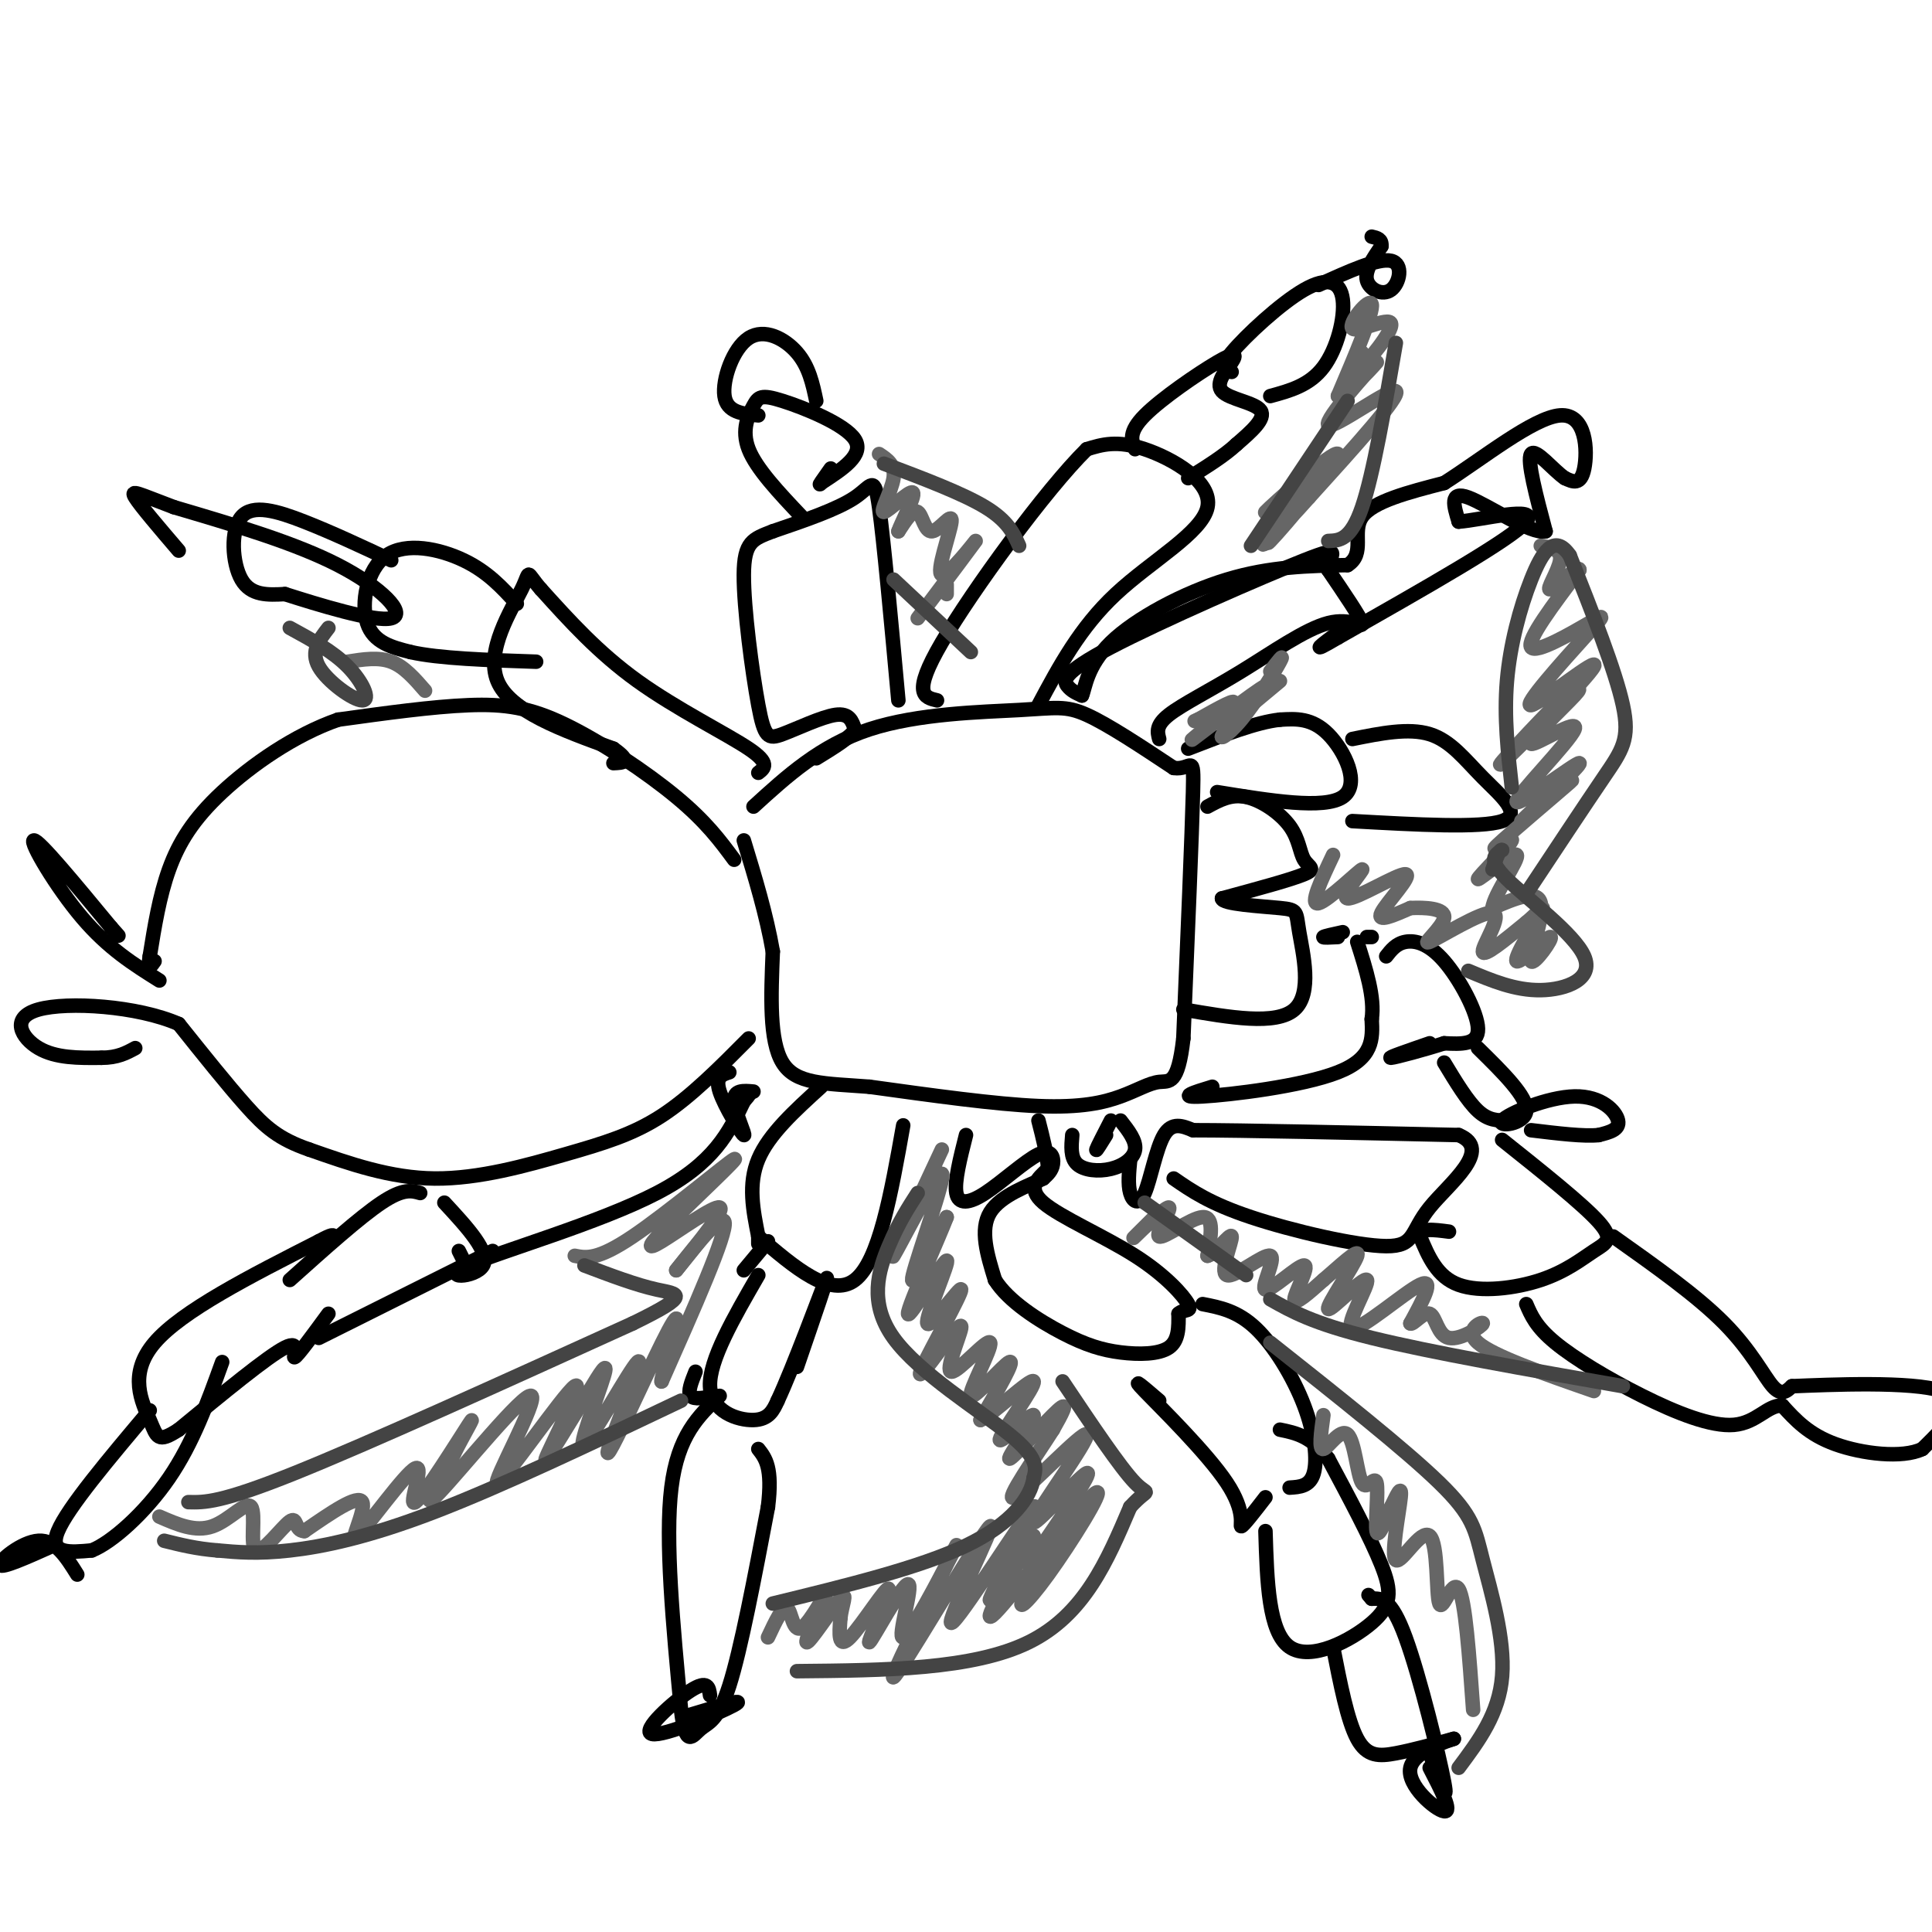<svg viewBox='0 0 400 400' version='1.1' xmlns='http://www.w3.org/2000/svg' xmlns:xlink='http://www.w3.org/1999/xlink'><g fill='none' stroke='#000000' stroke-width='3' stroke-linecap='round' stroke-linejoin='round'><path d='M156,167c6.946,-6.345 13.893,-12.690 24,-16c10.107,-3.310 23.375,-3.583 31,-4c7.625,-0.417 9.607,-0.976 14,1c4.393,1.976 11.196,6.488 18,11'/><path d='M243,159c3.778,0.556 4.222,-3.556 4,5c-0.222,8.556 -1.111,29.778 -2,51'/><path d='M245,215c-1.116,9.791 -2.907,8.769 -5,9c-2.093,0.231 -4.486,1.716 -8,3c-3.514,1.284 -8.147,2.367 -17,2c-8.853,-0.367 -21.927,-2.183 -35,-4'/><path d='M180,225c-9.356,-0.711 -15.244,-0.489 -18,-5c-2.756,-4.511 -2.378,-13.756 -2,-23'/><path d='M160,197c-1.333,-7.667 -3.667,-15.333 -6,-23'/><path d='M152,178c-2.905,-3.935 -5.810,-7.869 -12,-13c-6.190,-5.131 -15.667,-11.458 -23,-15c-7.333,-3.542 -12.524,-4.298 -20,-4c-7.476,0.298 -17.238,1.649 -27,3'/><path d='M70,149c-9.000,3.119 -18.000,9.417 -24,15c-6.000,5.583 -9.000,10.452 -11,16c-2.000,5.548 -3.000,11.774 -4,18'/><path d='M31,198c-0.500,3.167 0.250,2.083 1,1'/><path d='M155,215c-5.994,6.042 -11.988,12.083 -18,16c-6.012,3.917 -12.042,5.708 -20,8c-7.958,2.292 -17.845,5.083 -27,5c-9.155,-0.083 -17.577,-3.042 -26,-6'/><path d='M64,238c-6.311,-2.178 -9.089,-4.622 -13,-9c-3.911,-4.378 -8.956,-10.689 -14,-17'/><path d='M37,212c-8.571,-3.762 -23.000,-4.667 -29,-3c-6.000,1.667 -3.571,5.905 0,8c3.571,2.095 8.286,2.048 13,2'/><path d='M21,219c3.333,0.000 5.167,-1.000 7,-2'/><path d='M33,203c-5.289,-3.311 -10.578,-6.622 -16,-13c-5.422,-6.378 -10.978,-15.822 -10,-16c0.978,-0.178 8.489,8.911 16,18'/><path d='M23,192c2.667,3.000 1.333,1.500 0,0'/><path d='M250,167c2.426,-1.329 4.852,-2.657 8,-2c3.148,0.657 7.019,3.300 9,6c1.981,2.700 2.072,5.458 3,7c0.928,1.542 2.694,1.869 0,3c-2.694,1.131 -9.847,3.065 -17,5'/><path d='M253,186c-0.097,1.179 8.159,1.625 12,2c3.841,0.375 3.265,0.678 4,5c0.735,4.322 2.781,12.663 -1,16c-3.781,3.337 -13.391,1.668 -23,0'/><path d='M170,225c-5.417,4.917 -10.833,9.833 -13,15c-2.167,5.167 -1.083,10.583 0,16'/><path d='M157,256c0.000,2.667 0.000,1.333 0,0'/><path d='M157,256c7.500,6.417 15.000,12.833 20,9c5.000,-3.833 7.500,-17.917 10,-32'/><path d='M159,257c0.000,0.000 -5.000,6.000 -5,6'/><path d='M144,284c-0.833,2.083 -1.667,4.167 -1,5c0.667,0.833 2.833,0.417 5,0'/><path d='M157,264c-5.111,8.844 -10.222,17.689 -10,23c0.222,5.311 5.778,7.089 9,7c3.222,-0.089 4.111,-2.044 5,-4'/><path d='M161,290c3.267,-6.978 8.933,-22.422 10,-25c1.067,-2.578 -2.467,7.711 -6,18'/><path d='M149,289c-4.333,4.083 -8.667,8.167 -10,19c-1.333,10.833 0.333,28.417 2,46'/><path d='M141,354c0.952,8.119 2.333,5.417 4,4c1.667,-1.417 3.619,-1.548 6,-9c2.381,-7.452 5.190,-22.226 8,-37'/><path d='M159,312c1.000,-8.167 -0.500,-10.083 -2,-12'/><path d='M147,351c-0.226,-1.631 -0.452,-3.262 -4,-1c-3.548,2.262 -10.417,8.417 -8,9c2.417,0.583 14.119,-4.405 17,-6c2.881,-1.595 -3.060,0.202 -9,2'/><path d='M200,235c-1.219,4.818 -2.437,9.636 -2,12c0.437,2.364 2.530,2.273 6,0c3.470,-2.273 8.319,-6.727 11,-8c2.681,-1.273 3.195,0.636 3,2c-0.195,1.364 -1.097,2.182 -2,3'/><path d='M216,244c-2.800,1.400 -8.800,3.400 -11,7c-2.200,3.600 -0.600,8.800 1,14'/><path d='M206,265c2.751,4.421 9.129,8.474 14,11c4.871,2.526 8.234,3.526 12,4c3.766,0.474 7.933,0.421 10,-1c2.067,-1.421 2.033,-4.211 2,-7'/><path d='M244,272c1.123,-1.083 2.930,-0.290 2,-2c-0.930,-1.710 -4.596,-5.922 -11,-10c-6.404,-4.078 -15.544,-8.022 -19,-11c-3.456,-2.978 -1.228,-4.989 1,-7'/><path d='M217,242c-0.167,-2.833 -1.083,-6.417 -2,-10'/><path d='M240,290c-3.131,-2.690 -6.262,-5.381 -3,-2c3.262,3.381 12.917,12.833 17,19c4.083,6.167 2.595,9.048 3,9c0.405,-0.048 2.702,-3.024 5,-6'/><path d='M267,308c2.107,-0.131 4.214,-0.262 5,-3c0.786,-2.738 0.250,-8.083 -2,-14c-2.250,-5.917 -6.214,-12.405 -10,-16c-3.786,-3.595 -7.393,-4.298 -11,-5'/><path d='M262,317c0.315,10.482 0.631,20.964 5,24c4.369,3.036 12.792,-1.375 17,-5c4.208,-3.625 4.202,-6.464 2,-12c-2.202,-5.536 -6.601,-13.768 -11,-22'/><path d='M275,302c-3.500,-4.667 -6.750,-5.333 -10,-6'/><path d='M276,341c1.489,7.622 2.978,15.244 5,19c2.022,3.756 4.578,3.644 8,3c3.422,-0.644 7.711,-1.822 12,-3'/><path d='M301,360c-0.631,0.250 -8.208,2.375 -9,6c-0.792,3.625 5.202,8.750 7,9c1.798,0.250 -0.601,-4.375 -3,-9'/><path d='M296,363c2.000,5.689 4.000,11.378 3,6c-1.000,-5.378 -5.000,-21.822 -8,-30c-3.000,-8.178 -5.000,-8.089 -7,-8'/><path d='M284,331c-1.167,-1.333 -0.583,-0.667 0,0'/><path d='M230,232c-1.417,2.750 -2.833,5.500 -3,6c-0.167,0.500 0.917,-1.250 2,-3'/><path d='M222,235c-0.202,2.339 -0.405,4.679 1,6c1.405,1.321 4.417,1.625 7,1c2.583,-0.625 4.738,-2.179 5,-4c0.262,-1.821 -1.369,-3.911 -3,-6'/><path d='M234,240c-0.256,2.607 -0.512,5.214 0,7c0.512,1.786 1.792,2.750 3,0c1.208,-2.750 2.345,-9.214 4,-12c1.655,-2.786 3.827,-1.893 6,-1'/><path d='M247,234c10.167,0.000 32.583,0.500 55,1'/><path d='M302,235c7.300,2.997 -1.951,9.989 -6,15c-4.049,5.011 -2.898,8.041 -9,8c-6.102,-0.041 -19.458,-3.155 -28,-6c-8.542,-2.845 -12.271,-5.423 -16,-8'/><path d='M311,236c8.356,6.663 16.711,13.327 20,17c3.289,3.673 1.510,4.356 -1,6c-2.510,1.644 -5.753,4.250 -11,6c-5.247,1.750 -12.499,2.643 -17,1c-4.501,-1.643 -6.250,-5.821 -8,-10'/><path d='M294,256c-0.333,-1.833 2.833,-1.417 6,-1'/><path d='M334,256c8.689,6.156 17.378,12.311 23,18c5.622,5.689 8.178,10.911 10,13c1.822,2.089 2.911,1.044 4,0'/><path d='M371,287c7.689,-0.311 24.911,-1.089 31,1c6.089,2.089 1.044,7.044 -4,12'/><path d='M398,300c-4.133,2.000 -12.467,1.000 -18,-1c-5.533,-2.000 -8.267,-5.000 -11,-8'/><path d='M369,291c-3.083,-0.118 -5.290,3.587 -10,4c-4.710,0.413 -11.922,-2.466 -19,-6c-7.078,-3.534 -14.022,-7.724 -18,-11c-3.978,-3.276 -4.989,-5.638 -6,-8'/><path d='M251,225c-3.800,1.156 -7.600,2.311 -2,2c5.600,-0.311 20.600,-2.089 28,-5c7.400,-2.911 7.200,-6.956 7,-11'/><path d='M284,211c0.667,-4.500 -1.167,-10.250 -3,-16'/><path d='M284,194c0.000,0.000 -1.000,0.000 -1,0'/><path d='M277,194c-1.583,0.083 -3.167,0.167 -3,0c0.167,-0.167 2.083,-0.583 4,-1'/><path d='M287,198c1.036,-1.321 2.071,-2.643 4,-3c1.929,-0.357 4.750,0.250 8,4c3.250,3.750 6.929,10.643 7,14c0.071,3.357 -3.464,3.179 -7,3'/><path d='M299,216c-3.889,1.267 -10.111,2.933 -11,3c-0.889,0.067 3.556,-1.467 8,-3'/><path d='M299,220c2.417,4.000 4.833,8.000 7,10c2.167,2.000 4.083,2.000 6,2'/><path d='M306,217c5.169,5.081 10.338,10.163 10,13c-0.338,2.837 -6.183,3.431 -5,2c1.183,-1.431 9.396,-4.885 15,-5c5.604,-0.115 8.601,3.110 9,5c0.399,1.890 -1.801,2.445 -4,3'/><path d='M331,235c-3.000,0.333 -8.500,-0.333 -14,-1'/><path d='M252,164c11.089,1.800 22.178,3.600 26,1c3.822,-2.600 0.378,-9.600 -3,-13c-3.378,-3.400 -6.689,-3.200 -10,-3'/><path d='M265,149c-4.833,0.500 -11.917,3.250 -19,6'/><path d='M280,170c13.321,0.744 26.643,1.488 31,0c4.357,-1.488 -0.250,-5.208 -4,-9c-3.750,-3.792 -6.643,-7.655 -11,-9c-4.357,-1.345 -10.179,-0.173 -16,1'/><path d='M240,153c-0.375,-1.415 -0.750,-2.829 2,-5c2.750,-2.171 8.624,-5.097 15,-9c6.376,-3.903 13.255,-8.781 18,-10c4.745,-1.219 7.356,1.223 7,0c-0.356,-1.223 -3.678,-6.112 -7,-11'/><path d='M275,118c0.056,-3.124 3.695,-5.435 -5,-2c-8.695,3.435 -29.726,12.617 -40,18c-10.274,5.383 -9.793,6.967 -9,8c0.793,1.033 1.896,1.517 3,2'/><path d='M224,144c0.690,-1.440 0.917,-6.042 6,-11c5.083,-4.958 15.024,-10.274 24,-13c8.976,-2.726 16.988,-2.863 25,-3'/><path d='M279,117c3.800,-2.378 0.800,-6.822 3,-10c2.200,-3.178 9.600,-5.089 17,-7'/><path d='M299,100c7.714,-4.881 18.500,-13.583 24,-14c5.500,-0.417 5.714,7.452 5,11c-0.714,3.548 -2.357,2.774 -4,2'/><path d='M324,99c-2.311,-1.511 -6.089,-6.289 -7,-5c-0.911,1.289 1.044,8.644 3,16'/><path d='M320,110c-3.000,0.711 -12.000,-5.511 -16,-7c-4.000,-1.489 -3.000,1.756 -2,5'/><path d='M302,108c4.533,-0.289 16.867,-3.511 14,0c-2.867,3.511 -20.933,13.756 -39,24'/><path d='M277,132c-6.500,3.833 -3.250,1.417 0,-1'/><path d='M215,146c4.298,-8.042 8.595,-16.083 16,-23c7.405,-6.917 17.917,-12.708 19,-18c1.083,-5.292 -7.262,-10.083 -13,-12c-5.738,-1.917 -8.869,-0.958 -12,0'/><path d='M225,93c-8.489,8.356 -23.711,29.244 -30,40c-6.289,10.756 -3.644,11.378 -1,12'/><path d='M235,93c-0.727,-1.756 -1.454,-3.512 2,-7c3.454,-3.488 11.088,-8.708 15,-11c3.912,-2.292 4.100,-1.656 3,0c-1.100,1.656 -3.488,4.330 -2,6c1.488,1.670 6.854,2.334 8,4c1.146,1.666 -1.927,4.333 -5,7'/><path d='M256,92c-2.500,2.333 -6.250,4.667 -10,7'/><path d='M255,77c-1.442,-0.260 -2.884,-0.520 0,-4c2.884,-3.480 10.093,-10.180 15,-13c4.907,-2.820 7.514,-1.759 8,2c0.486,3.759 -1.147,10.217 -4,14c-2.853,3.783 -6.927,4.892 -11,6'/><path d='M273,59c6.173,-2.810 12.345,-5.619 15,-5c2.655,0.619 1.792,4.667 0,6c-1.792,1.333 -4.512,-0.048 -5,-2c-0.488,-1.952 1.256,-4.476 3,-7'/><path d='M286,51c0.167,-1.500 -0.917,-1.750 -2,-2'/><path d='M186,145c-1.511,-16.511 -3.022,-33.022 -4,-40c-0.978,-6.978 -1.422,-4.422 -5,-2c-3.578,2.422 -10.289,4.711 -17,7'/><path d='M160,110c-4.133,1.600 -5.967,2.100 -6,9c-0.033,6.900 1.733,20.200 3,27c1.267,6.800 2.033,7.100 5,6c2.967,-1.100 8.133,-3.600 11,-4c2.867,-0.400 3.433,1.300 4,3'/><path d='M177,151c-0.667,1.500 -4.333,3.750 -8,6'/><path d='M166,107c-4.711,-4.978 -9.423,-9.955 -11,-14c-1.577,-4.045 -0.021,-7.156 1,-9c1.021,-1.844 1.506,-2.419 6,-1c4.494,1.419 12.998,4.834 15,8c2.002,3.166 -2.499,6.083 -7,9'/><path d='M170,100c-0.833,1.000 0.583,-1.000 2,-3'/><path d='M169,83c-0.750,-3.554 -1.500,-7.107 -4,-10c-2.500,-2.893 -6.750,-5.125 -10,-3c-3.250,2.125 -5.500,8.607 -5,12c0.500,3.393 3.750,3.696 7,4'/><path d='M157,160c1.267,-0.978 2.533,-1.956 -2,-5c-4.533,-3.044 -14.867,-8.156 -23,-14c-8.133,-5.844 -14.067,-12.422 -20,-19'/><path d='M112,122c-3.417,-3.905 -1.958,-4.167 -4,0c-2.042,4.167 -7.583,12.762 -5,19c2.583,6.238 13.292,10.119 24,14'/><path d='M127,155c4.000,2.833 2.000,2.917 0,3'/><path d='M107,125c-3.012,-3.310 -6.024,-6.619 -11,-9c-4.976,-2.381 -11.917,-3.833 -16,-1c-4.083,2.833 -5.310,9.952 -4,14c1.310,4.048 5.155,5.024 9,6'/><path d='M85,135c5.833,1.333 15.917,1.667 26,2'/><path d='M81,116c-6.190,-2.899 -12.381,-5.798 -18,-8c-5.619,-2.202 -10.667,-3.708 -13,-1c-2.333,2.708 -1.952,9.631 0,13c1.952,3.369 5.476,3.185 9,3'/><path d='M59,123c6.619,2.107 18.667,5.875 22,5c3.333,-0.875 -2.048,-6.393 -11,-11c-8.952,-4.607 -21.476,-8.304 -34,-12'/><path d='M36,105c-7.467,-2.800 -9.133,-3.800 -8,-2c1.133,1.800 5.067,6.400 9,11'/><path d='M87,247c-1.750,-0.500 -3.500,-1.000 -8,2c-4.500,3.000 -11.750,9.500 -19,16'/><path d='M92,249c4.774,5.161 9.548,10.321 8,13c-1.548,2.679 -9.417,2.875 -3,0c6.417,-2.875 27.119,-8.821 39,-15c11.881,-6.179 14.940,-12.589 18,-19'/><path d='M154,228c2.667,-3.000 0.333,-1.000 -2,1'/><path d='M102,259c0.000,0.000 -36.000,18.000 -36,18'/><path d='M68,272c-3.222,4.400 -6.444,8.800 -7,9c-0.556,0.200 1.556,-3.800 -2,-2c-3.556,1.800 -12.778,9.400 -22,17'/><path d='M37,296c-4.417,2.881 -4.458,1.583 -6,-2c-1.542,-3.583 -4.583,-9.452 1,-16c5.583,-6.548 19.792,-13.774 34,-21'/><path d='M66,257c5.500,-3.000 2.250,0.000 -1,3'/><path d='M31,292c-8.500,10.083 -17.000,20.167 -19,25c-2.000,4.833 2.500,4.417 7,4'/><path d='M19,321c4.156,-1.644 11.044,-7.756 16,-15c4.956,-7.244 7.978,-15.622 11,-24'/><path d='M151,222c-1.494,0.476 -2.988,0.952 -2,4c0.988,3.048 4.458,8.667 5,9c0.542,0.333 -1.845,-4.619 -2,-7c-0.155,-2.381 1.923,-2.190 4,-2'/><path d='M95,259c0.000,0.000 2.000,4.000 2,4'/><path d='M16,326c-2.244,-3.600 -4.489,-7.200 -8,-7c-3.511,0.200 -8.289,4.200 -8,5c0.289,0.800 5.644,-1.600 11,-4'/></g>
<g fill='none' stroke='#666666' stroke-width='3' stroke-linecap='round' stroke-linejoin='round'><path d='M195,238c-5.577,11.917 -11.155,23.833 -10,22c1.155,-1.833 9.042,-17.417 10,-17c0.958,0.417 -5.012,16.833 -6,21c-0.988,4.167 3.006,-3.917 7,-12'/><path d='M196,252c-1.320,3.602 -8.121,18.608 -8,20c0.121,1.392 7.162,-10.829 8,-11c0.838,-0.171 -4.528,11.707 -4,13c0.528,1.293 6.950,-7.998 7,-7c0.050,0.998 -6.271,12.285 -8,16c-1.729,3.715 1.136,-0.143 4,-4'/><path d='M195,279c1.804,-2.227 4.315,-5.795 4,-4c-0.315,1.795 -3.454,8.953 -2,9c1.454,0.047 7.503,-7.018 8,-6c0.497,1.018 -4.559,10.120 -4,11c0.559,0.880 6.731,-6.463 8,-7c1.269,-0.537 -2.366,5.731 -6,12'/><path d='M203,294c2.135,-0.817 10.474,-8.858 11,-8c0.526,0.858 -6.760,10.617 -7,12c-0.240,1.383 6.564,-5.609 7,-5c0.436,0.609 -5.498,8.818 -5,9c0.498,0.182 7.428,-7.662 10,-10c2.572,-2.338 0.786,0.831 -1,4'/><path d='M218,296c-3.113,4.930 -10.395,15.255 -8,14c2.395,-1.255 14.467,-14.089 15,-13c0.533,1.089 -10.472,16.101 -11,18c-0.528,1.899 9.421,-9.315 11,-10c1.579,-0.685 -5.210,9.157 -12,19'/><path d='M213,324c1.786,-1.338 12.251,-14.184 14,-15c1.749,-0.816 -5.219,10.397 -10,17c-4.781,6.603 -7.374,8.595 -4,3c3.374,-5.595 12.716,-18.775 11,-17c-1.716,1.775 -14.490,18.507 -18,22c-3.510,3.493 2.245,-6.254 8,-16'/><path d='M214,318c-1.682,2.139 -9.887,15.485 -9,13c0.887,-2.485 10.868,-20.801 9,-19c-1.868,1.801 -15.583,23.720 -17,24c-1.417,0.280 9.465,-21.078 8,-20c-1.465,1.078 -15.276,24.594 -19,30c-3.724,5.406 2.638,-7.297 9,-20'/><path d='M195,326c2.510,-5.279 4.286,-8.477 2,-4c-2.286,4.477 -8.634,16.627 -10,17c-1.366,0.373 2.250,-11.033 1,-11c-1.250,0.033 -7.366,11.504 -8,12c-0.634,0.496 4.214,-9.982 4,-11c-0.214,-1.018 -5.490,7.423 -8,10c-2.510,2.577 -2.255,-0.712 -2,-4'/><path d='M174,335c0.200,-2.270 1.699,-5.945 0,-4c-1.699,1.945 -6.596,9.510 -7,9c-0.404,-0.510 3.686,-9.095 4,-10c0.314,-0.905 -3.146,5.872 -5,7c-1.854,1.128 -2.101,-3.392 -3,-4c-0.899,-0.608 -2.449,2.696 -4,6'/><path d='M119,260c2.345,0.463 4.690,0.926 12,-4c7.310,-4.926 19.586,-15.240 21,-16c1.414,-0.760 -8.033,8.033 -13,13c-4.967,4.967 -5.453,6.106 -2,4c3.453,-2.106 10.844,-7.459 12,-7c1.156,0.459 -3.922,6.729 -9,13'/><path d='M140,263c1.400,-1.667 9.400,-12.333 10,-10c0.600,2.333 -6.200,17.667 -13,33'/><path d='M137,286c-0.733,0.948 3.936,-13.183 3,-13c-0.936,0.183 -7.477,14.680 -11,22c-3.523,7.320 -4.030,7.461 -2,2c2.030,-5.461 6.596,-16.526 5,-15c-1.596,1.526 -9.353,15.642 -11,17c-1.647,1.358 2.815,-10.040 4,-14c1.185,-3.960 -0.908,-0.480 -3,3'/><path d='M122,288c-3.180,4.974 -9.629,15.908 -9,14c0.629,-1.908 8.337,-16.658 6,-15c-2.337,1.658 -14.719,19.723 -16,20c-1.281,0.277 8.540,-17.233 7,-18c-1.540,-0.767 -14.440,15.209 -19,20c-4.560,4.791 -0.780,-1.605 3,-8'/><path d='M94,301c1.867,-3.752 5.035,-9.131 3,-6c-2.035,3.131 -9.275,14.773 -11,16c-1.725,1.227 2.063,-7.960 0,-7c-2.063,0.960 -9.979,12.066 -12,14c-2.021,1.934 1.851,-5.305 1,-7c-0.851,-1.695 -6.426,2.152 -12,6'/><path d='M63,317c-2.103,-0.054 -1.359,-3.188 -3,-2c-1.641,1.188 -5.667,6.700 -7,6c-1.333,-0.700 0.026,-7.612 -1,-9c-1.026,-1.388 -4.436,2.746 -8,4c-3.564,1.254 -7.282,-0.373 -11,-2'/><path d='M274,293c-0.501,3.625 -1.002,7.250 0,7c1.002,-0.250 3.506,-4.376 5,-3c1.494,1.376 1.978,8.256 3,10c1.022,1.744 2.583,-1.646 3,0c0.417,1.646 -0.309,8.327 0,10c0.309,1.673 1.655,-1.664 3,-5'/><path d='M288,312c1.087,-2.167 2.304,-5.084 2,-2c-0.304,3.084 -2.128,12.169 -1,13c1.128,0.831 5.210,-6.592 7,-5c1.790,1.592 1.290,12.198 2,14c0.710,1.802 2.632,-5.199 4,-3c1.368,2.199 2.184,13.600 3,25'/><path d='M239,252c-2.614,2.596 -5.228,5.193 -4,4c1.228,-1.193 6.298,-6.175 7,-6c0.702,0.175 -2.965,5.509 -2,6c0.965,0.491 6.561,-3.860 9,-4c2.439,-0.140 1.719,3.930 1,8'/><path d='M250,260c1.509,-0.258 4.781,-4.902 5,-4c0.219,0.902 -2.616,7.350 -1,8c1.616,0.650 7.682,-4.497 9,-4c1.318,0.497 -2.111,6.638 -1,7c1.111,0.362 6.761,-5.056 8,-5c1.239,0.056 -1.932,5.588 -2,7c-0.068,1.412 2.966,-1.294 6,-4'/><path d='M274,265c3.037,-2.572 7.631,-7.002 7,-5c-0.631,2.002 -6.487,10.437 -6,11c0.487,0.563 7.316,-6.746 8,-6c0.684,0.746 -4.777,9.547 -3,10c1.777,0.453 10.794,-7.442 14,-9c3.206,-1.558 0.603,3.221 -2,8'/><path d='M292,274c0.492,0.424 2.723,-2.516 4,-2c1.277,0.516 1.600,4.489 4,5c2.400,0.511 6.877,-2.439 7,-3c0.123,-0.561 -4.108,1.268 -1,4c3.108,2.732 13.554,6.366 24,10'/><path d='M276,177c-2.489,5.259 -4.978,10.519 -3,10c1.978,-0.519 8.422,-6.816 9,-7c0.578,-0.184 -4.711,5.744 -3,6c1.711,0.256 10.422,-5.162 12,-5c1.578,0.162 -3.978,5.903 -5,8c-1.022,2.097 2.489,0.548 6,-1'/><path d='M292,188c2.923,-0.142 7.231,0.003 7,2c-0.231,1.997 -5.000,5.844 -3,5c2.000,-0.844 10.769,-6.381 13,-6c2.231,0.381 -2.077,6.680 -2,8c0.077,1.320 4.538,-2.340 9,-6'/><path d='M316,191c2.511,-2.105 4.289,-4.368 3,-2c-1.289,2.368 -5.644,9.367 -5,10c0.644,0.633 6.286,-5.098 7,-5c0.714,0.098 -3.500,6.026 -4,5c-0.500,-1.026 2.714,-9.008 2,-12c-0.714,-2.992 -5.357,-0.996 -10,1'/><path d='M309,188c0.217,-2.791 5.761,-10.270 5,-11c-0.761,-0.730 -7.825,5.288 -8,5c-0.175,-0.288 6.541,-6.881 7,-8c0.459,-1.119 -5.338,3.237 -3,1c2.338,-2.237 12.811,-11.068 15,-13c2.189,-1.932 -3.905,3.034 -10,8'/><path d='M315,170c2.205,-2.235 12.718,-11.821 12,-12c-0.718,-0.179 -12.668,9.049 -13,8c-0.332,-1.049 10.952,-12.374 12,-15c1.048,-2.626 -8.141,3.447 -9,3c-0.859,-0.447 6.612,-7.413 9,-10c2.388,-2.587 -0.306,-0.793 -3,1'/><path d='M323,145c-4.589,4.498 -14.562,15.243 -12,13c2.562,-2.243 17.658,-17.474 19,-20c1.342,-2.526 -11.068,7.655 -13,8c-1.932,0.345 6.616,-9.145 11,-14c4.384,-4.855 4.603,-5.076 1,-3c-3.603,2.076 -11.030,6.450 -12,5c-0.970,-1.450 4.515,-8.725 10,-16'/><path d='M327,118c0.024,-1.250 -4.917,3.625 -6,4c-1.083,0.375 1.690,-3.750 2,-6c0.310,-2.250 -1.845,-2.625 -4,-3'/><path d='M282,73c-1.501,2.923 -3.002,5.847 -1,4c2.002,-1.847 7.506,-8.464 7,-10c-0.506,-1.536 -7.021,2.010 -8,1c-0.979,-1.010 3.577,-6.574 4,-5c0.423,1.574 -3.289,10.287 -7,19'/><path d='M277,82c1.616,0.384 9.155,-8.155 8,-7c-1.155,1.155 -11.003,12.003 -10,13c1.003,0.997 12.858,-7.858 14,-7c1.142,0.858 -8.429,11.429 -18,22'/><path d='M271,103c-5.753,6.498 -11.137,11.743 -9,9c2.137,-2.743 11.794,-13.472 11,-14c-0.794,-0.528 -12.037,9.147 -11,8c1.037,-1.147 14.356,-13.117 15,-12c0.644,1.117 -11.387,15.319 -14,18c-2.613,2.681 4.194,-6.160 11,-15'/><path d='M274,97c0.167,-0.333 -4.917,6.333 -10,13'/><path d='M265,141c0.000,0.000 -6.000,5.000 -6,5'/><path d='M263,139c1.557,-2.042 3.114,-4.084 2,-2c-1.114,2.084 -4.900,8.295 -8,12c-3.100,3.705 -5.513,4.904 -3,2c2.513,-2.904 9.952,-9.913 8,-9c-1.952,0.913 -13.295,9.746 -15,11c-1.705,1.254 6.227,-5.070 8,-7c1.773,-1.930 -2.614,0.535 -7,3'/><path d='M248,149c-1.167,0.500 -0.583,0.250 0,0'/><path d='M196,123c0.000,0.000 0.000,-2.000 0,-2'/><path d='M190,128c5.953,-7.915 11.906,-15.831 12,-16c0.094,-0.169 -5.671,7.408 -7,7c-1.329,-0.408 1.778,-8.800 2,-11c0.222,-2.200 -2.440,1.792 -4,2c-1.560,0.208 -2.017,-3.369 -3,-4c-0.983,-0.631 -2.491,1.685 -4,4'/><path d='M186,110c0.466,-1.531 3.630,-7.359 3,-8c-0.630,-0.641 -5.054,3.904 -6,4c-0.946,0.096 1.587,-4.258 2,-7c0.413,-2.742 -1.293,-3.871 -3,-5'/><path d='M88,143c-2.167,-2.500 -4.333,-5.000 -7,-6c-2.667,-1.000 -5.833,-0.500 -9,0'/></g>
<g fill='none' stroke='#444444' stroke-width='3' stroke-linecap='round' stroke-linejoin='round'><path d='M190,247c-1.964,3.042 -3.929,6.083 -6,11c-2.071,4.917 -4.250,11.708 1,19c5.250,7.292 17.929,15.083 24,20c6.071,4.917 5.536,6.958 5,9'/><path d='M214,306c-0.556,3.978 -4.444,9.422 -14,14c-9.556,4.578 -24.778,8.289 -40,12'/><path d='M165,346c18.250,-0.167 36.500,-0.333 48,-6c11.500,-5.667 16.250,-16.833 21,-28'/><path d='M234,312c4.156,-4.533 4.044,-1.867 1,-5c-3.044,-3.133 -9.022,-12.067 -15,-21'/><path d='M141,290c-18.533,8.822 -37.067,17.644 -51,23c-13.933,5.356 -23.267,7.244 -30,8c-6.733,0.756 -10.867,0.378 -15,0'/><path d='M45,321c-4.333,-0.333 -7.667,-1.167 -11,-2'/><path d='M39,311c3.333,0.083 6.667,0.167 22,-6c15.333,-6.167 42.667,-18.583 70,-31'/><path d='M131,274c12.667,-6.156 9.333,-6.044 5,-7c-4.333,-0.956 -9.667,-2.978 -15,-5'/><path d='M263,278c13.946,11.048 27.893,22.095 35,29c7.107,6.905 7.375,9.667 9,16c1.625,6.333 4.607,16.238 4,24c-0.607,7.762 -4.804,13.381 -9,19'/><path d='M263,269c4.417,2.500 8.833,5.000 21,8c12.167,3.000 32.083,6.500 52,10'/><path d='M258,264c0.000,0.000 -21.000,-15.000 -21,-15'/><path d='M304,201c4.851,2.042 9.702,4.083 15,4c5.298,-0.083 11.042,-2.292 9,-7c-2.042,-4.708 -11.869,-11.917 -16,-16c-4.131,-4.083 -2.565,-5.042 -1,-6'/><path d='M311,176c-0.500,-0.333 -1.250,1.833 -2,4'/><path d='M316,185c6.067,-9.156 12.133,-18.311 16,-24c3.867,-5.689 5.533,-7.911 4,-15c-1.533,-7.089 -6.267,-19.044 -11,-31'/><path d='M325,115c-3.202,-4.655 -5.708,-0.792 -8,5c-2.292,5.792 -4.369,13.512 -5,21c-0.631,7.488 0.185,14.744 1,22'/><path d='M289,71c-2.333,13.583 -4.667,27.167 -7,34c-2.333,6.833 -4.667,6.917 -7,7'/><path d='M279,83c0.000,0.000 -20.000,30.000 -20,30'/><path d='M211,113c-1.167,-2.583 -2.333,-5.167 -7,-8c-4.667,-2.833 -12.833,-5.917 -21,-9'/><path d='M185,120c0.000,0.000 16.000,15.000 16,15'/><path d='M68,130c-1.881,2.429 -3.762,4.857 -2,8c1.762,3.143 7.167,7.000 9,7c1.833,0.000 0.095,-3.857 -3,-7c-3.095,-3.143 -7.548,-5.571 -12,-8'/></g>
</svg>